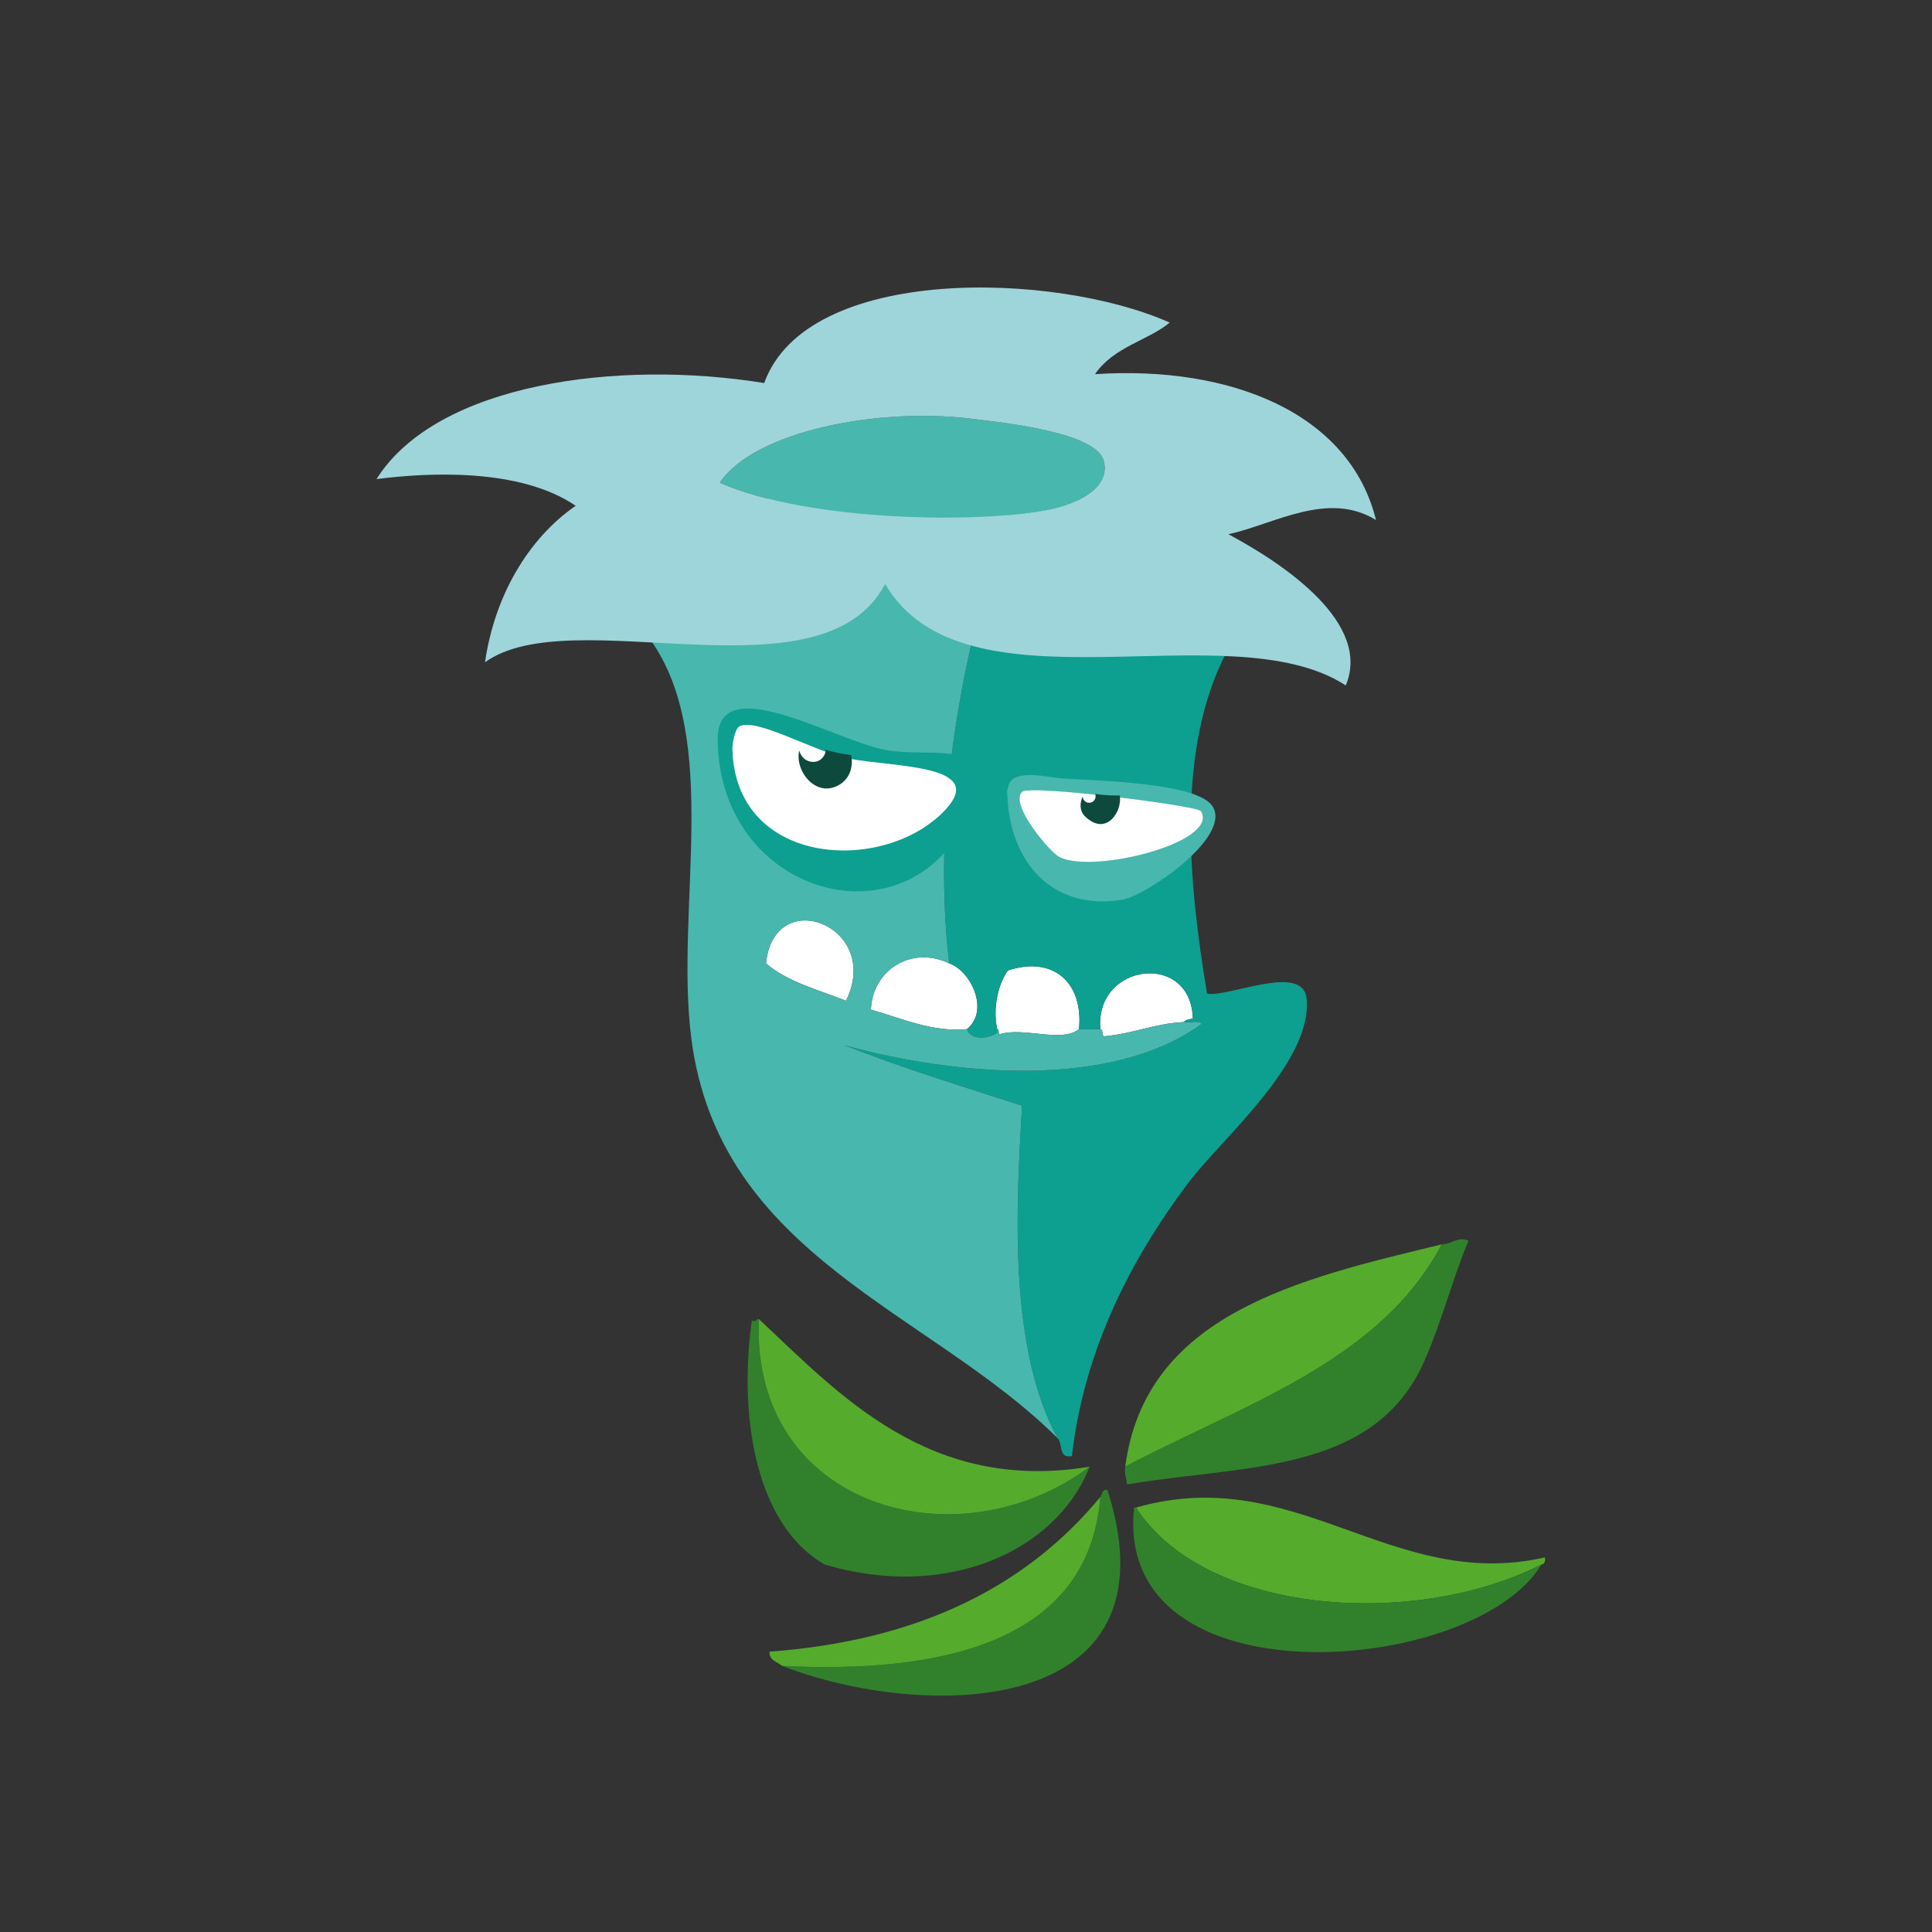 <?xml version="1.0" encoding="UTF-8"?>
<svg width="171px" height="171px" viewBox="0 0 171 171" version="1.1" xmlns="http://www.w3.org/2000/svg" xmlns:xlink="http://www.w3.org/1999/xlink">
    <rect x="0" y="0" width="171" height="171" fill="#333333" stroke="none"/>
    <!-- Generator: Sketch 43.1 (39012) - http://www.bohemiancoding.com/sketch -->
    <title>horce_oddily</title>
    <desc>Created with Sketch.</desc>
    <defs></defs>
    <g id="Page-1" stroke="none" stroke-width="1" fill="none" fill-rule="evenodd">
        <g id="horce_oddily">
            <g id="Vrstva_6" transform="translate(23, 8)">
                <g id="Group" transform="translate(10, 17)">
                    <g transform="translate(19, 17)" id="Shape">
                        <path d="M22.881,46.574 C20.391,45.599 17.645,44.883 15.797,43.267 C16.506,36.197 26.135,39.992 22.881,46.574 Z" fill="#FFFFFF"></path>
                        <path d="M32.01,43.268 C33.881,43.887 35.64,47.405 33.584,49.092 C30.482,49.383 27.689,48.084 25.084,47.362 C25.209,43.842 28.697,41.672 32.01,43.268 Z" fill="#FFFFFF"></path>
                        <path d="M43.502,49.092 C41.904,50.344 38.52,48.834 36.418,49.565 C36.393,49.379 36.445,49.118 36.262,49.092 C35.84,47.178 36.371,45.061 37.205,43.899 C41.225,42.561 43.912,44.98 43.502,49.092 Z" fill="#FFFFFF"></path>
                        <path d="M52.789,48.463 C50.137,48.592 48.271,49.508 45.705,49.723 C45.486,49.625 45.682,49.118 45.391,49.092 C44.883,43.237 53.416,42.162 53.577,48.149 C53.297,48.234 52.922,48.229 52.789,48.463 Z" fill="#FFFFFF"></path>
                        <path d="M75.613,68.139 C70.121,78.545 58.004,82.327 47.593,87.817 C49.373,74.326 62.883,71.201 75.613,68.139 Z" fill="#55AB2B"></path>
                        <path d="M15.167,74.75 C14.441,91.428 32.762,96.557 44.445,87.816 C41.478,95.349 31.73,99.679 20.99,96.474 C15.011,93.058 13.332,83.679 14.537,74.908 C14.762,74.922 14.982,74.933 15.01,74.75 L15.167,74.75 Z" fill="#31802C"></path>
                        <path d="M15.167,74.75 C22.334,81.465 30.254,90.154 44.445,87.816 C32.762,96.557 14.442,91.428 15.167,74.75 Z" fill="#55AB2B"></path>
                        <path d="M17.213,105.447 C30.637,106.123 44.355,103.701 45.39,90.492 C45.576,90.258 45.527,89.789 46.019,89.863 C52.5,110.154 29.764,110.311 17.213,105.447 Z" fill="#31802C"></path>
                        <path d="M45.391,90.492 C44.356,103.701 30.638,106.123 17.214,105.447 C16.811,105.062 16.071,105.015 16.112,104.187 C29.453,103.203 38.912,98.338 45.391,90.492 Z" fill="#55AB2B"></path>
                        <path d="M84.43,96.475 C73.219,102.178 54.715,100.965 48.539,91.438 C62.67,87.37 71.184,98.93 84.744,95.844 C84.787,96.203 84.705,96.436 84.43,96.475 Z" fill="#55AB2B"></path>
                        <path d="M41.613,85.297 C37.22,77.231 37.943,64.664 38.465,55.861 C33.145,54.148 27.773,52.49 22.723,50.509 C32.624,53.243 46.443,54.421 54.363,48.62 C54.144,48.261 53.267,48.561 52.789,48.462 C52.922,48.228 53.297,48.233 53.576,48.148 C53.416,42.162 44.883,43.236 45.39,49.091 L43.501,49.091 C43.911,44.98 41.224,42.56 37.204,43.898 C36.37,45.06 35.839,47.177 36.261,49.091 L36.261,49.407 C35.532,49.942 33.926,50.116 33.584,49.091 C35.64,47.403 33.881,43.886 32.01,43.267 C30.32,28.73 33.598,13.651 37.992,1.081 C45.56,2.476 52.135,5.165 57.512,8.479 C61.461,10.915 57.965,13.061 56.567,15.719 C52.09,24.235 53.171,36.026 54.837,45.944 C56.683,46.321 63.36,43.163 63.651,46.415 C64.155,52.063 56.061,58.837 53.104,62.786 C47.956,69.663 43.928,77.663 42.874,86.87 C41.662,87.137 42.086,85.77 41.613,85.297 Z" fill="#0D9F90"></path>
                        <path d="M48.539,91.438 C54.715,100.965 73.219,102.178 84.43,96.475 C78.491,106.362 46.528,108.885 48.381,91.438 L48.539,91.438 Z" fill="#31802C"></path>
                        <path d="M75.613,68.139 C76.504,68.123 77.107,67.387 77.974,67.825 C76.525,71.278 75.644,74.917 74.038,78.53 C69.583,88.565 57.862,87.637 47.751,89.391 C47.706,88.858 47.501,88.487 47.593,87.817 C58.004,82.326 70.121,78.545 75.613,68.139 Z" fill="#31802C"></path>
                        <path d="M37.992,1.082 C33.598,13.652 30.32,28.731 32.01,43.268 C28.697,41.672 25.209,43.842 25.084,47.362 C27.689,48.085 30.482,49.383 33.584,49.092 C33.926,50.117 35.533,49.944 36.261,49.408 L36.261,49.092 C36.445,49.117 36.392,49.379 36.417,49.565 C38.519,48.835 41.903,50.344 43.501,49.092 L45.39,49.092 C45.681,49.117 45.486,49.625 45.704,49.723 C48.27,49.508 50.136,48.592 52.788,48.463 C53.267,48.563 54.143,48.262 54.362,48.621 C46.442,54.422 32.623,53.244 22.722,50.51 C27.772,52.49 33.144,54.149 38.464,55.862 C37.943,64.665 37.22,77.231 41.612,85.298 C30.315,74.034 11.654,69.226 9.184,49.88 C7.725,38.446 11.88,23.469 5.564,14.62 C4.162,12.655 1.332,12.54 0.054,10.056 C9.178,3.013 22.276,-1.442 37.992,1.082 Z M15.797,43.268 C17.645,44.883 20.391,45.6 22.881,46.575 C26.135,39.992 16.506,36.197 15.797,43.268 Z" fill="#48B7AD"></path>
                    </g>
                    <g transform="translate(30, 37)" id="Shape">
                        <path d="M23.533,7.338 C23.486,7.705 23.304,7.926 23.388,8.436 C18.971,22.407 0.596,17.901 0.523,3.42 C0.493,-2.754 10.675,3.436 15.284,4.36 C18.825,5.07 24.043,3.566 23.533,7.338 Z M1.827,4.359 C2.14,14.556 14.814,15.367 20.35,10.002 C24.834,5.656 16.333,5.943 12.101,5.145 C9.217,4.6 3.77,1.404 2.406,2.322 C2.058,2.556 1.809,3.777 1.827,4.359 Z" fill="#0D9F90"></path>
                        <path d="M2.406,2.322 C3.77,1.404 9.218,4.6 12.101,5.145 C16.333,5.944 24.834,5.657 20.35,10.002 C14.814,15.367 2.139,14.557 1.827,4.359 C1.809,3.777 2.058,2.556 2.406,2.322 Z" fill="#FFFFFF"></path>
                        <path d="M12.338,4.83 L12.331,4.83 C11.501,4.73 10.756,4.572 10.059,4.351 C10.071,4.486 10.054,4.628 9.994,4.763 C9.723,5.374 9.071,5.585 8.477,5.331 C8.092,5.167 7.848,4.817 7.741,4.429 C7.299,6.259 9.313,8.786 11.411,7.382 C12.258,6.816 12.526,5.775 12.338,4.83 Z" fill="#0D4A3D"></path>
                    </g>
                    <g transform="translate(56, 43)" id="Shape">
                        <path d="M0.156,2.344 C0.08,1.92 0.246,1.737 0.287,1.428 C0.881,0.018 3.726,0.813 5.127,0.905 C8.367,1.122 17.039,1.272 18.338,3.391 C20.014,6.121 12.395,11.293 10.359,11.631 C4.143,12.662 0.357,8.305 0.156,2.344 Z M4.734,7.838 C7.701,9.422 19.033,6.522 17.293,3.783 C16.994,3.316 2.121,1.424 1.465,2.082 C0.328,3.221 3.926,7.406 4.734,7.838 Z" fill="#48B7AD"></path>
                        <path d="M1.465,2.082 C2.121,1.424 16.994,3.316 17.293,3.783 C19.033,6.521 7.701,9.422 4.734,7.838 C3.926,7.406 0.328,3.221 1.465,2.082 Z" fill="#FFFFFF"></path>
                        <path d="M10.113,2.406 C9.529,2.412 8.943,2.396 8.365,2.328 C8.222,2.312 8.084,2.291 7.945,2.269 C8.043,2.615 7.865,3.05 7.398,3.05 C7.035,3.05 6.847,2.78 6.83,2.497 C6.56,3.077 6.539,3.774 7.031,4.253 C8.885,6.059 10.346,3.865 10.113,2.406 Z" fill="#0D4A3D"></path>
                    </g>
                    <g id="Shape">
                        <path d="M30.705,17.72 C33.727,13.22 44.534,11.036 52.899,12.052 C55.674,12.39 64.084,13.228 64.705,15.831 C65.326,18.429 61.81,19.702 59.982,20.081 C53.779,21.363 38.563,21.181 30.705,17.72 Z" fill="#48B7AD"></path>
                        <path d="M70.529,3.552 C68.601,5.152 65.584,5.683 63.918,8.118 C75.953,7.325 86.467,11.585 88.789,21.026 C84.514,18.399 79.766,21.407 75.725,22.284 C80.707,24.948 88.411,30.159 86.114,35.665 C75.718,28.929 52.386,38.69 45.344,26.692 C39.751,37.301 17.63,28.057 9.926,33.618 C10.77,27.796 13.702,22.704 17.954,19.766 C12.975,16.373 4.757,16.832 0.324,17.405 C5.675,8.903 21.751,6.801 34.639,8.905 C38.428,-1.602 60.377,-0.977 70.529,3.552 Z M59.982,20.082 C61.81,19.703 65.326,18.43 64.705,15.832 C64.084,13.228 55.674,12.391 52.899,12.053 C44.534,11.037 33.727,13.221 30.705,17.721 C38.563,21.181 53.779,21.363 59.982,20.082 Z" fill="#9DD5DB"></path>
                    </g>
                </g>
            </g>
        </g>
    </g>
</svg>

